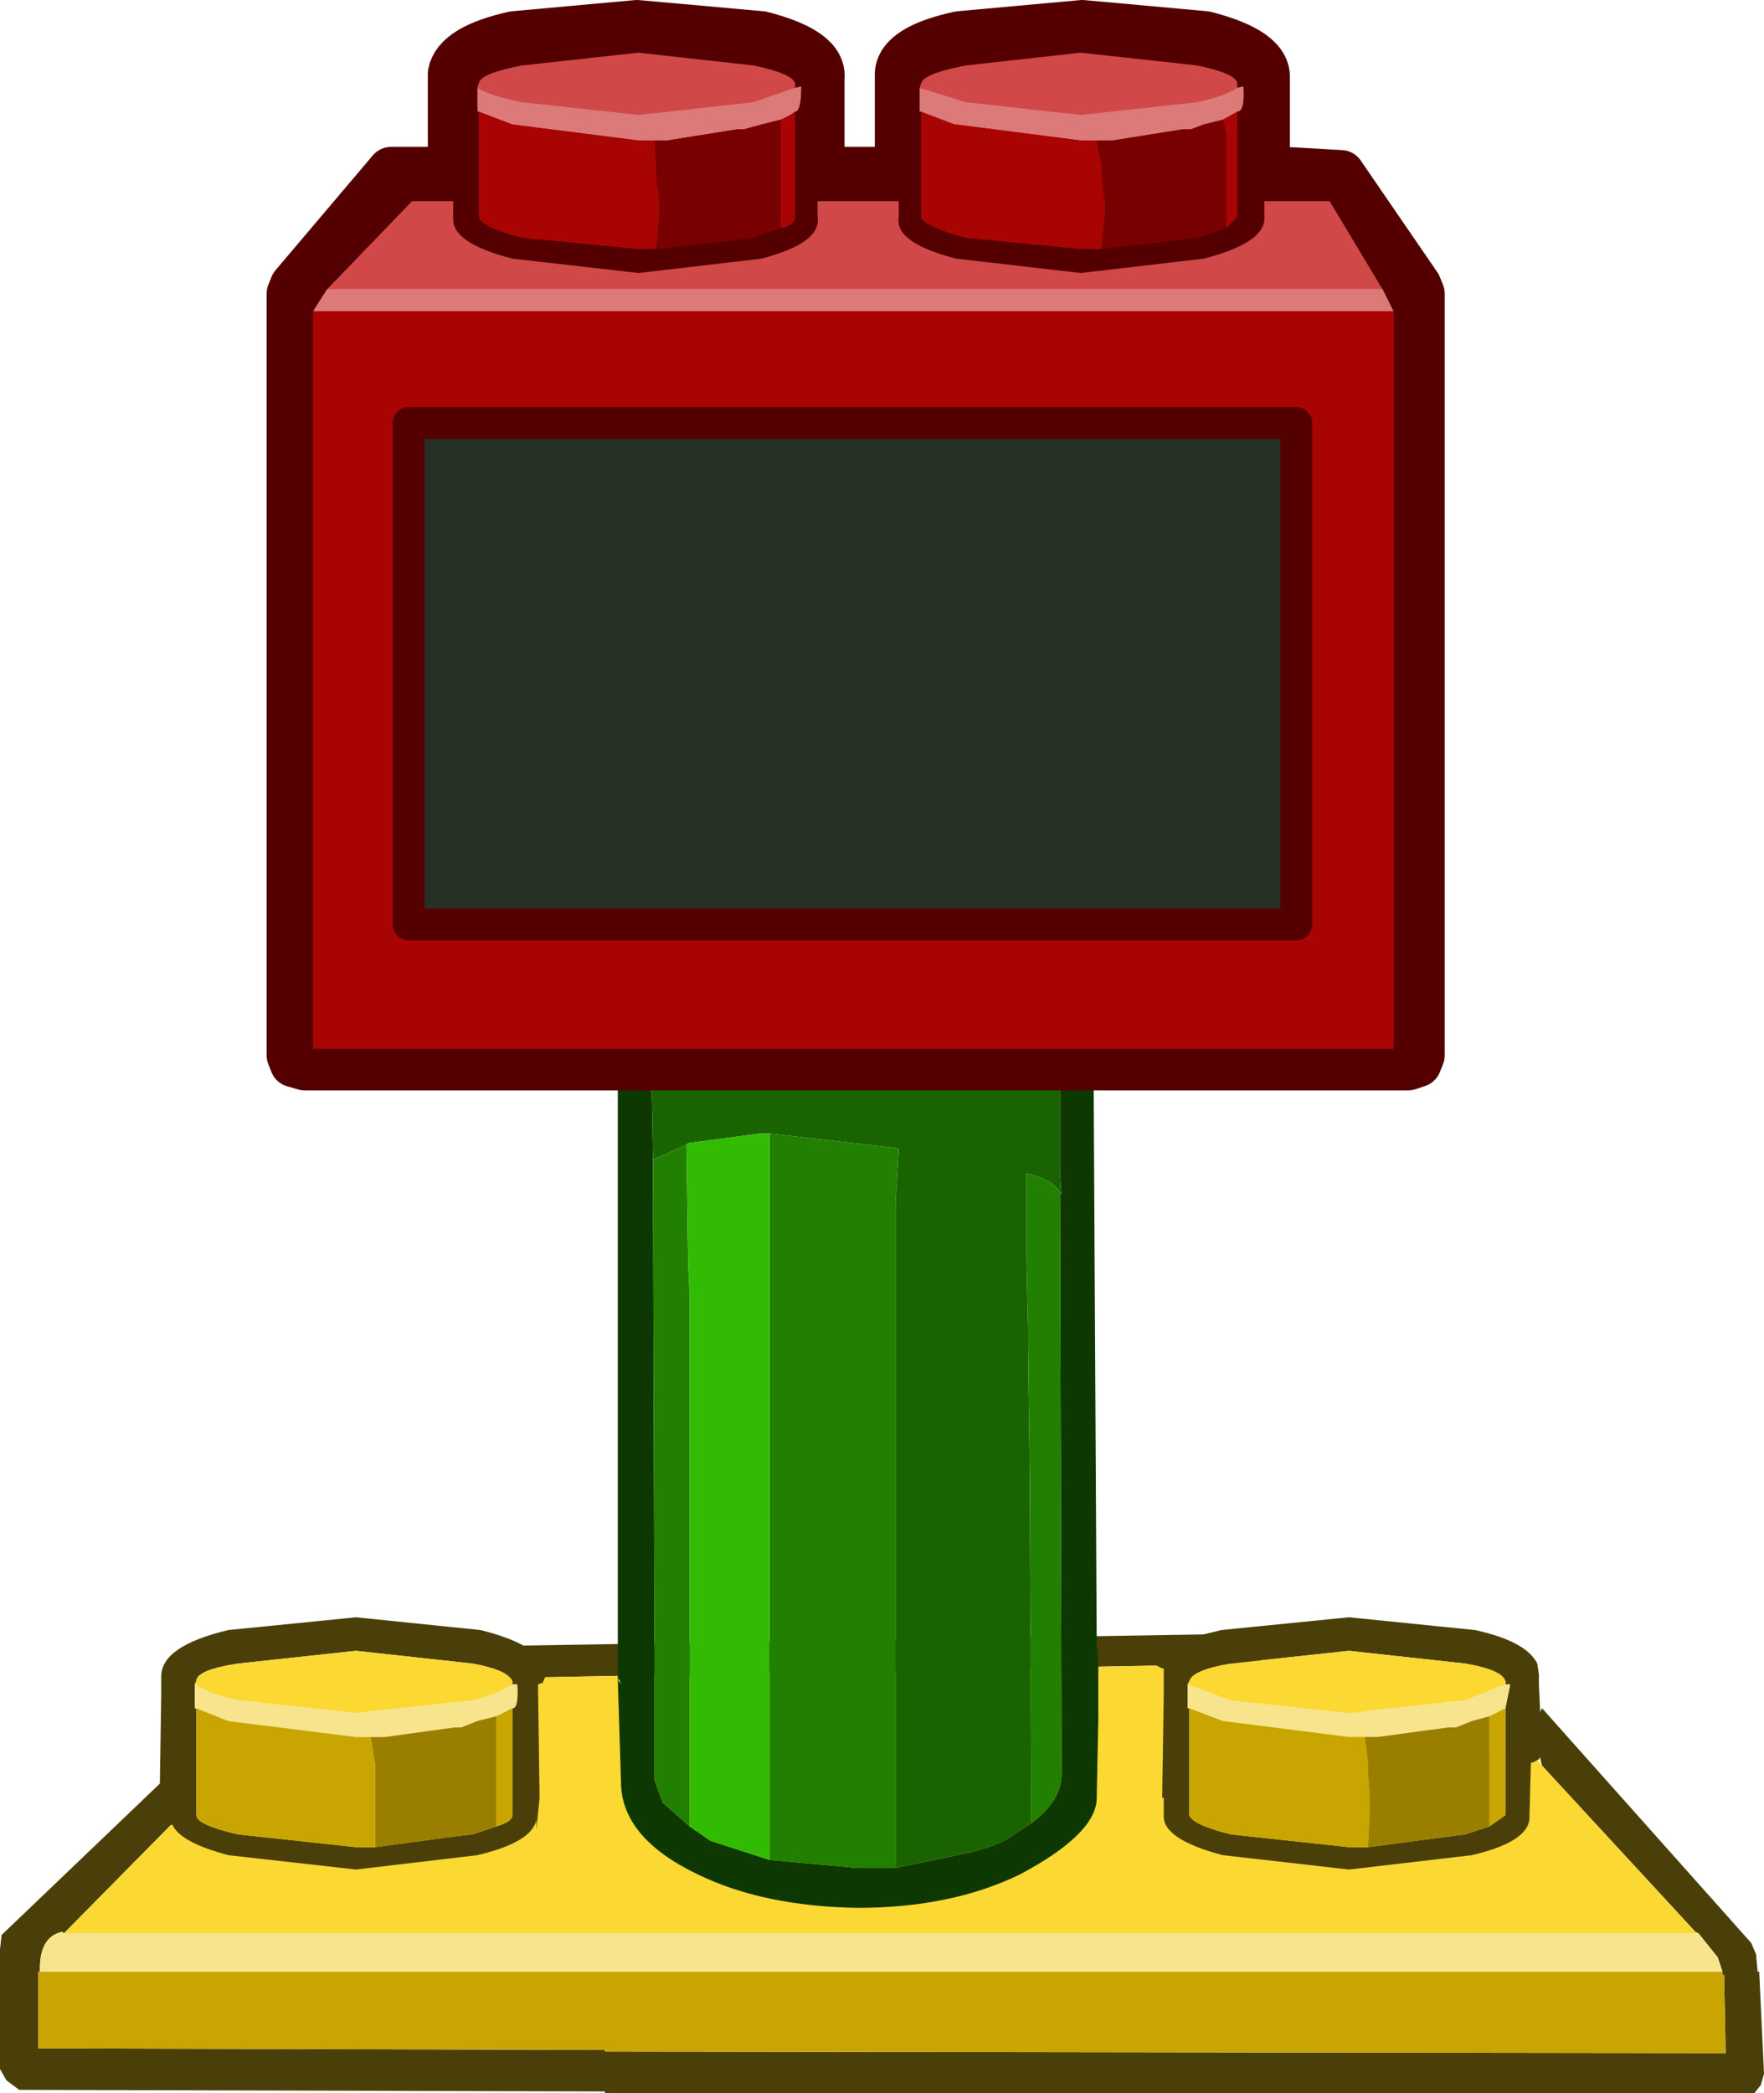 <?xml version="1.0" encoding="UTF-8" standalone="no"?>
<svg xmlns:xlink="http://www.w3.org/1999/xlink" height="524.4px" width="442.0px" xmlns="http://www.w3.org/2000/svg">
  <g transform="matrix(8.0, 0.0, 0.0, 8.0, 222.0, 29.2)">
    <use height="65.55" transform="matrix(1.0, 0.0, 0.0, 1.0, -27.75, -3.65)" width="55.25" xlink:href="#sprite0"/>
    <use height="26.0" id="time_txt" transform="matrix(0.585, -0.001, -0.002, 0.58, -14.466, 10.293)" width="45.4" xlink:href="#text0"/>
  </g>
  <defs>
    <g id="sprite0" transform="matrix(1.0, 0.0, 0.0, 1.0, 27.75, 34.7)">
      <use height="65.55" transform="matrix(1.0, 0.0, 0.0, 1.0, -27.75, -34.7)" width="55.25" xlink:href="#shape0"/>
    </g>
    <g id="shape0" transform="matrix(1.0, 0.0, 0.0, 1.0, 27.75, 34.7)">
      <path d="M20.55 20.6 Q20.2 19.35 20.55 18.8 L27.1 26.15 27.25 26.5 27.3 27.05 27.35 27.05 27.5 30.25 27.4 30.6 27.2 30.85 26.9 30.85 -8.8 30.85 -8.8 30.8 -27.15 30.75 -27.55 30.45 -27.75 30.1 -27.75 27.2 -27.75 27.05 -27.75 26.4 -27.75 26.35 -27.7 25.9 -21.95 20.4 -21.95 22.0 -25.75 25.85 -25.8 25.8 Q-26.5 25.95 -26.5 26.95 L-26.5 27.05 -26.55 27.05 -26.55 29.45 -8.8 29.5 -8.8 29.55 26.3 29.6 26.25 27.15 26.2 27.15 26.2 27.05 26.05 26.6 25.45 25.85 25.35 25.8 20.55 20.6 M-11.85 17.85 L-11.85 17.75 -11.85 17.35 -12.0 17.4 -12.0 17.25 Q-12.05 17.05 -12.25 17.0 L-12.25 16.85 12.15 16.45 11.7 16.75 11.7 17.4 11.7 17.6 11.0 17.6 10.55 17.5 10.75 17.5 11.7 17.4 -11.85 17.85" fill="#4a3f09" fill-rule="evenodd" stroke="none"/>
      <path d="M20.55 20.6 L25.35 25.8 25.45 25.85 -25.75 25.85 -21.95 22.0 -21.95 22.1 -21.25 22.2 Q-20.0 22.8 -16.0 20.15 -13.35 18.4 -12.25 17.95 L-12.6 17.85 -11.85 17.85 11.7 17.4 10.75 17.5 10.55 17.5 11.0 17.6 11.7 17.6 11.7 17.8 14.0 18.5 Q20.4 20.85 20.15 20.1 L20.55 20.6 M-21.6 22.75 L-21.95 22.35 -21.95 22.4 -21.6 22.75" fill="#fcd832" fill-rule="evenodd" stroke="none"/>
      <path d="M26.2 27.05 L26.2 27.15 26.25 27.15 26.3 29.6 -8.8 29.55 -8.8 29.5 -26.55 29.45 -26.55 27.05 -26.5 27.05 26.2 27.05" fill="#c9a501" fill-rule="evenodd" stroke="none"/>
      <path d="M25.45 25.85 L26.05 26.6 26.2 27.05 -26.5 27.05 -26.5 26.95 Q-26.5 25.95 -25.8 25.8 L-25.75 25.85 25.45 25.85" fill="#f7e48d" fill-rule="evenodd" stroke="none"/>
      <path d="M-10.8 17.35 L-10.65 17.75 -10.75 18.0 -10.9 18.05 -10.85 21.6 -10.95 22.6 -10.95 22.3 Q-11.1 23.0 -12.8 23.4 L-16.6 23.85 -20.6 23.4 Q-22.1 23.0 -22.35 22.45 L-22.4 22.45 -22.65 22.35 -22.7 22.15 -22.7 21.75 -22.75 21.6 -22.7 18.35 -22.7 17.85 -22.7 17.8 Q-22.7 16.85 -20.6 16.35 L-16.6 15.95 -12.7 16.35 Q-11.1 16.75 -10.8 17.35 M-11.7 18.05 L-11.7 17.95 Q-11.85 17.6 -12.95 17.4 L-16.6 17.0 -20.3 17.4 Q-21.6 17.6 -21.6 17.95 L-21.65 18.05 -21.65 18.8 -21.6 18.8 -21.6 22.15 Q-21.6 22.45 -20.3 22.75 L-16.6 23.15 -16.0 23.15 -13.4 22.8 -12.95 22.75 -12.2 22.5 Q-11.7 22.35 -11.7 22.15 L-11.7 18.8 Q-11.5 18.8 -11.55 18.05 L-11.7 18.05" fill="#4a3f09" fill-rule="evenodd" stroke="none"/>
      <path d="M-21.65 18.05 L-21.6 17.95 Q-21.6 17.6 -20.3 17.4 L-16.6 17.0 -12.95 17.4 Q-11.85 17.6 -11.7 17.95 L-11.7 18.05 Q-12.2 18.35 -12.95 18.55 L-16.6 18.95 -20.3 18.55 Q-21.25 18.35 -21.65 18.05" fill="#fcd832" fill-rule="evenodd" stroke="none"/>
      <path d="M-11.7 18.05 L-11.55 18.05 Q-11.5 18.8 -11.7 18.8 L-12.2 19.05 -12.8 19.2 -13.3 19.4 -13.5 19.4 -15.7 19.7 -16.15 19.7 -16.6 19.7 -20.6 19.2 -21.6 18.8 -21.65 18.8 -21.65 18.05 Q-21.25 18.35 -20.3 18.55 L-16.6 18.95 -12.95 18.55 Q-12.2 18.35 -11.7 18.05" fill="#f7e48d" fill-rule="evenodd" stroke="none"/>
      <path d="M-12.2 22.5 L-12.95 22.75 -13.4 22.8 -16.0 23.15 -16.0 22.05 -16.0 21.6 -16.0 20.85 -16.0 20.55 -16.15 19.7 -15.7 19.7 -13.5 19.4 -13.3 19.4 -12.8 19.2 -12.2 19.05 -12.2 19.5 -12.2 20.85 -12.2 21.6 -12.2 22.5" fill="#9a7e00" fill-rule="evenodd" stroke="none"/>
      <path d="M-11.7 18.8 L-11.7 22.15 Q-11.7 22.35 -12.2 22.5 L-12.2 21.6 -12.2 20.85 -12.2 19.5 -12.2 19.05 -11.7 18.8 M-16.0 23.15 L-16.6 23.15 -20.3 22.75 Q-21.6 22.45 -21.6 22.15 L-21.6 18.8 -20.6 19.2 -16.6 19.7 -16.15 19.7 -16.0 20.55 -16.0 20.85 -16.0 21.6 -16.0 22.05 -16.0 23.15" fill="#c9a501" fill-rule="evenodd" stroke="none"/>
      <path d="M20.45 17.9 L20.45 18.05 20.5 19.15 20.55 20.15 20.45 20.4 20.25 20.5 20.2 20.5 20.15 22.3 Q20.05 23.0 18.35 23.4 L14.5 23.85 10.55 23.4 Q8.65 22.9 8.7 22.15 L8.7 21.6 8.65 21.6 8.7 18.35 8.7 17.85 8.7 17.55 8.65 17.55 8.45 17.45 8.4 17.2 Q8.4 16.85 10.5 16.35 L14.5 15.95 18.45 16.35 Q20.05 16.7 20.4 17.4 L20.45 17.75 20.45 17.9 M19.4 18.05 L19.4 17.95 Q19.3 17.6 18.15 17.4 L14.5 17.0 10.8 17.4 Q9.6 17.6 9.5 17.95 L9.45 18.05 9.45 18.8 9.5 18.8 9.5 22.15 Q9.6 22.45 10.8 22.75 L14.5 23.15 15.1 23.15 17.75 22.8 18.15 22.75 18.9 22.5 19.4 22.15 19.4 18.8 19.55 18.05 19.4 18.05" fill="#4a3f09" fill-rule="evenodd" stroke="none"/>
      <path d="M9.45 18.05 L9.5 17.95 Q9.6 17.6 10.8 17.4 L14.5 17.0 18.15 17.4 Q19.3 17.6 19.4 17.95 L19.4 18.05 18.15 18.55 14.5 18.95 10.8 18.55 9.45 18.05" fill="#fcd832" fill-rule="evenodd" stroke="none"/>
      <path d="M19.4 18.05 L19.55 18.05 19.4 18.8 18.9 19.05 18.35 19.2 17.85 19.4 17.6 19.4 15.4 19.7 15.0 19.7 14.5 19.7 10.55 19.2 9.5 18.8 9.45 18.8 9.45 18.05 10.8 18.55 14.5 18.95 18.15 18.55 19.4 18.05" fill="#f7e48d" fill-rule="evenodd" stroke="none"/>
      <path d="M19.4 18.8 L19.4 22.15 18.9 22.5 18.9 21.6 18.9 20.85 18.9 19.5 18.9 19.05 19.4 18.8 M15.1 23.15 L14.5 23.15 10.8 22.75 Q9.6 22.45 9.5 22.15 L9.5 18.8 10.55 19.2 14.5 19.7 15.0 19.7 15.1 20.55 15.1 20.85 15.15 21.6 15.15 22.05 15.1 23.15" fill="#c9a501" fill-rule="evenodd" stroke="none"/>
      <path d="M18.9 22.5 L18.15 22.75 17.75 22.8 15.1 23.15 15.15 22.05 15.15 21.6 15.1 20.85 15.1 20.55 15.0 19.7 15.4 19.7 17.6 19.4 17.85 19.4 18.35 19.2 18.9 19.05 18.9 19.5 18.9 20.85 18.9 21.6 18.9 22.5" fill="#9a7e00" fill-rule="evenodd" stroke="none"/>
      <path d="M5.65 -2.05 L5.85 -1.95 5.95 -1.95 6.15 -1.8 6.5 -1.55 6.6 16.75 6.65 17.45 6.65 19.1 6.65 19.15 6.6 21.6 6.6 21.65 Q6.55 22.75 4.2 24.0 2.05 25.05 -0.9 25.05 -3.85 25.0 -5.9 24.0 -8.3 22.85 -8.3 21.1 L-8.4 17.9 -8.3 18.05 -8.35 17.9 -8.4 17.9 -8.4 -1.45 -8.1 -1.6 -7.8 -1.75 -7.75 -1.75 -7.65 -1.8 5.65 -2.05 M5.45 2.65 L5.5 2.7 5.45 2.05 5.45 1.35 5.45 -1.35 -3.55 -1.15 -3.65 -1.15 -7.35 -1.1 -7.3 1.55 -7.25 18.05 -7.25 18.2 -7.25 21.05 -7.0 21.75 -6.15 22.5 -5.5 22.95 -3.65 23.55 -0.9 23.8 0.3 23.8 2.7 23.3 3.35 23.1 3.7 22.95 4.55 22.4 Q5.5 21.7 5.5 20.85 L5.5 20.6 5.45 2.65" fill="#0e3801" fill-rule="evenodd" stroke="none"/>
      <path d="M-3.55 -1.15 L5.45 -1.35 5.45 1.35 5.45 2.05 5.5 2.7 5.45 2.65 Q5.25 2.25 4.4 2.05 L4.4 2.1 4.4 4.7 4.4 4.8 4.45 6.9 4.45 7.45 4.5 11.35 4.55 22.4 3.7 22.95 3.35 23.1 2.7 23.3 0.3 23.8 0.3 2.95 0.4 1.3 0.3 1.25 -3.65 0.8 -3.95 0.8 -6.2 1.1 -6.25 1.15 -7.25 1.6 -7.3 1.55 -7.35 -1.1 -3.65 -1.15 -3.65 -1.1 -3.55 -1.15" fill="#196400" fill-rule="evenodd" stroke="none"/>
      <path d="M-7.3 1.55 L-7.25 1.6 -6.25 1.15 -6.2 4.7 -6.2 4.8 -6.15 5.85 -6.15 22.5 -7.0 21.75 -7.25 21.05 -7.25 18.2 -7.25 18.05 -7.3 1.55 M-3.65 0.8 L0.3 1.25 0.4 1.3 0.3 2.95 0.3 23.8 -0.9 23.8 -3.65 23.55 -3.65 0.8 M4.55 22.4 L4.5 11.35 4.45 7.45 4.45 6.9 4.4 4.8 4.4 4.7 4.4 2.1 4.4 2.05 Q5.25 2.25 5.45 2.65 L5.5 20.6 5.5 20.85 Q5.5 21.7 4.55 22.4" fill="#218001" fill-rule="evenodd" stroke="none"/>
      <path d="M-3.55 -1.15 L-3.65 -1.1 -3.65 -1.15 -3.55 -1.15" fill="#c9a501" fill-rule="evenodd" stroke="none"/>
      <path d="M-6.25 1.15 L-6.2 1.1 -3.95 0.8 -3.65 0.8 -3.65 23.55 -5.5 22.95 -6.15 22.5 -6.15 5.85 -6.2 4.8 -6.2 4.7 -6.25 1.15" fill="#31bb03" fill-rule="evenodd" stroke="none"/>
      <path d="M1.15 -32.2 Q1.6 -31.9 2.5 -31.7 L6.15 -31.25 9.9 -31.7 9.85 -31.7 Q10.7 -31.9 11.15 -32.2 L11.2 -32.2 Q11.35 -31.35 11.15 -31.35 L10.65 -31.15 10.0 -30.95 9.6 -30.85 9.35 -30.85 7.1 -30.55 6.75 -30.55 6.15 -30.55 2.3 -30.95 2.2 -30.95 1.2 -31.35 1.15 -31.35 1.15 -32.2 M15.35 -25.85 L16.0 -25.15 -17.95 -25.15 -17.3 -25.85 15.35 -25.85 M-12.75 -31.35 L-12.8 -31.35 -12.8 -32.2 Q-12.4 -31.9 -11.4 -31.7 L-7.8 -31.25 -4.05 -31.7 -4.15 -31.7 Q-3.25 -31.9 -2.8 -32.2 L-2.65 -32.2 Q-2.6 -31.35 -2.9 -31.35 -3.0 -31.2 -3.3 -31.15 L-3.9 -30.95 -4.45 -30.85 -4.6 -30.85 -6.85 -30.55 -7.25 -30.55 -7.8 -30.55 -11.65 -30.95 -11.7 -30.95 -12.75 -31.35" fill="#dc7979" fill-rule="evenodd" stroke="none"/>
      <path d="M11.15 -32.2 Q10.7 -31.9 9.85 -31.7 L9.9 -31.7 6.15 -31.25 2.5 -31.7 Q1.6 -31.9 1.15 -32.2 L1.2 -32.25 Q1.25 -32.6 2.5 -32.85 L6.15 -33.25 9.9 -32.85 Q11.0 -32.6 11.15 -32.25 L11.15 -32.2 M-17.3 -25.85 L-13.75 -28.6 -13.6 -28.6 -13.6 -28.1 Q-13.65 -27.25 -11.65 -26.8 L-7.8 -26.35 -3.9 -26.8 Q-1.95 -27.25 -2.05 -28.1 L-2.05 -28.6 0.4 -28.6 0.4 -28.1 Q0.35 -27.25 2.3 -26.8 L6.15 -26.35 10.0 -26.8 Q11.95 -27.25 11.9 -28.1 L11.9 -28.6 12.35 -28.6 15.35 -25.85 -17.3 -25.85 M-12.8 -32.2 L-12.75 -32.25 Q-12.65 -32.6 -11.4 -32.85 L-7.8 -33.25 -4.05 -32.85 Q-2.9 -32.6 -2.9 -32.25 L-2.8 -32.2 Q-3.25 -31.9 -4.15 -31.7 L-4.05 -31.7 -7.8 -31.25 -11.4 -31.7 Q-12.4 -31.9 -12.8 -32.2" fill="#d04848" fill-rule="evenodd" stroke="none"/>
      <path d="M1.15 -32.2 L1.15 -31.35 1.2 -31.35 1.2 -28.1 Q1.25 -27.8 2.5 -27.5 L6.15 -27.1 6.85 -27.1 9.45 -27.35 9.9 -27.5 10.7 -27.7 11.15 -28.1 11.15 -31.35 Q11.35 -31.35 11.2 -32.2 L11.15 -32.2 11.15 -32.25 Q11.0 -32.6 9.9 -32.85 L6.15 -33.25 2.5 -32.85 Q1.25 -32.6 1.2 -32.25 L1.15 -32.2 M6.15 -33.95 L10.0 -33.6 Q11.95 -33.1 11.9 -32.25 L11.9 -31.9 11.9 -29.35 12.5 -29.35 14.25 -29.25 16.65 -25.75 16.75 -25.5 16.75 -1.65 16.65 -1.4 16.35 -1.3 -18.2 -1.3 -18.55 -1.4 -18.65 -1.65 -18.65 -25.5 -18.55 -25.75 -15.5 -29.35 -13.95 -29.35 -13.6 -29.35 -13.6 -31.9 -13.6 -32.3 -13.6 -32.4 Q-13.45 -33.2 -11.65 -33.6 L-7.8 -33.95 -3.9 -33.6 Q-1.95 -33.1 -2.05 -32.25 L-2.05 -31.9 -2.05 -29.35 0.4 -29.35 0.4 -31.9 0.4 -32.3 0.4 -32.4 Q0.45 -33.2 2.3 -33.6 L6.15 -33.95 M15.35 -25.85 L12.35 -28.6 11.9 -28.6 11.9 -28.1 Q11.95 -27.25 10.0 -26.8 L6.15 -26.35 2.3 -26.8 Q0.35 -27.25 0.4 -28.1 L0.4 -28.6 -2.05 -28.6 -2.05 -28.1 Q-1.95 -27.25 -3.9 -26.8 L-7.8 -26.35 -11.65 -26.8 Q-13.65 -27.25 -13.6 -28.1 L-13.6 -28.6 -13.75 -28.6 -17.3 -25.85 -17.95 -25.15 -17.95 -1.95 16.0 -1.95 16.0 -25.15 15.35 -25.85 M-12.8 -32.2 L-12.8 -31.35 -12.75 -31.35 -12.75 -28.1 Q-12.65 -27.8 -11.4 -27.5 L-7.8 -27.1 -7.1 -27.1 -4.55 -27.35 -4.05 -27.5 -3.25 -27.7 -2.9 -28.1 -2.9 -31.35 Q-2.6 -31.35 -2.65 -32.2 L-2.8 -32.2 -2.9 -32.25 Q-2.9 -32.6 -4.05 -32.85 L-7.8 -33.25 -11.4 -32.85 Q-12.65 -32.6 -12.75 -32.25 L-12.8 -32.2" fill="#540000" fill-rule="evenodd" stroke="none"/>
      <path d="M1.2 -31.35 L2.2 -30.95 2.3 -30.95 6.15 -30.55 6.75 -30.55 6.85 -29.65 6.85 -29.35 6.85 -28.6 6.85 -28.2 6.85 -27.1 6.15 -27.1 2.5 -27.5 Q1.25 -27.8 1.2 -28.1 L1.2 -31.35 M10.65 -31.15 L11.15 -31.35 11.15 -28.1 10.7 -27.7 10.7 -28.6 10.7 -29.35 10.7 -30.7 10.65 -31.15 M16.0 -25.15 L16.0 -1.95 -17.95 -1.95 -17.95 -25.15 16.0 -25.15 M-2.9 -31.35 L-2.9 -28.1 -3.25 -27.7 -3.25 -28.6 -3.25 -29.35 -3.25 -30.7 -3.3 -31.15 Q-3.0 -31.2 -2.9 -31.35 M-7.1 -27.1 L-7.8 -27.1 -11.4 -27.5 Q-12.65 -27.8 -12.75 -28.1 L-12.75 -31.35 -11.7 -30.95 -11.65 -30.95 -7.8 -30.55 -7.25 -30.55 -7.1 -29.65 -7.1 -29.35 -7.05 -28.6 -7.05 -28.2 -7.1 -27.1" fill="#a80404" fill-rule="evenodd" stroke="none"/>
      <path d="M6.75 -30.55 L7.1 -30.55 9.35 -30.85 9.6 -30.85 10.0 -30.95 10.65 -31.15 10.7 -30.7 10.7 -29.35 10.7 -28.6 10.7 -27.7 9.9 -27.5 9.45 -27.35 6.85 -27.1 6.85 -28.2 6.85 -28.6 6.85 -29.35 6.85 -29.65 6.75 -30.55 M-3.25 -27.7 L-4.05 -27.5 -4.55 -27.35 -7.1 -27.1 -7.05 -28.2 -7.05 -28.6 -7.1 -29.35 -7.1 -29.65 -7.25 -30.55 -6.85 -30.55 -4.6 -30.85 -4.45 -30.85 -3.9 -30.95 -3.3 -31.15 -3.25 -30.7 -3.25 -29.35 -3.25 -28.6 -3.25 -27.7" fill="#790000" fill-rule="evenodd" stroke="none"/>
      <path d="M6.15 -33.95 L2.3 -33.6 Q0.45 -33.2 0.4 -32.4 L0.4 -32.3 0.4 -31.9 0.4 -29.35 -2.05 -29.35 -2.05 -31.9 -2.05 -32.25 Q-1.95 -33.1 -3.9 -33.6 L-7.8 -33.95 -11.65 -33.6 Q-13.45 -33.2 -13.6 -32.4 L-13.6 -32.3 -13.6 -31.9 -13.6 -29.35 -13.95 -29.35 -15.5 -29.35 -18.55 -25.75 -18.65 -25.5 -18.65 -1.65 -18.55 -1.4 -18.2 -1.3 16.35 -1.3 16.65 -1.4 16.75 -1.65 16.75 -25.5 16.65 -25.75 14.25 -29.25 12.5 -29.35 11.9 -29.35 11.9 -31.9 11.9 -32.25 Q11.95 -33.1 10.0 -33.6 L6.15 -33.95 Z" fill="none" stroke="#540000" stroke-linecap="round" stroke-linejoin="round" stroke-width="1.5"/>
      <path d="M-3.45 -7.1 L-3.15 -5.7 Q-2.95 -4.2 -6.2 -4.25 L-10.65 -4.5 -10.8 -5.05 -10.8 -5.75 Q-10.85 -6.6 -9.9 -7.0 L-4.15 -7.1 -3.45 -7.1" fill="#9f0538" fill-rule="evenodd" stroke="none"/>
      <path d="M-10.65 -4.5 L-11.1 -4.75 Q-11.6 -5.2 -11.6 -5.75 L-11.6 -6.45 -11.1 -7.4 -9.95 -7.75 -4.65 -7.75 Q-4.15 -7.75 -3.6 -7.4 L-3.5 -7.3 Q-2.95 -7.25 -3.45 -7.1 L-4.15 -7.1 -9.9 -7.0 Q-10.85 -6.6 -10.8 -5.75 L-10.8 -5.05 -10.65 -4.5" fill="#cb5d81" fill-rule="evenodd" stroke="none"/>
      <path d="M-11.1 -4.9 Q-10.65 -4.5 -10.0 -4.5 L-4.7 -4.5 Q-4.15 -4.5 -3.65 -4.9 -3.15 -5.35 -3.15 -5.95 L-3.15 -6.55 Q-3.15 -7.1 -3.65 -7.5 -4.15 -8.0 -4.7 -8.0 L-10.0 -8.0 Q-10.65 -8.0 -11.1 -7.5 -11.65 -7.1 -11.65 -6.55 L-11.65 -5.95 Q-11.65 -5.35 -11.1 -4.9 Z" fill="none" stroke="#540000" stroke-linecap="round" stroke-linejoin="round" stroke-width="1.0"/>
      <path d="M3.05 -4.5 L2.7 -4.75 Q2.15 -5.2 2.15 -5.75 L2.15 -6.45 Q2.15 -7.0 2.7 -7.4 3.15 -7.75 3.75 -7.75 L9.0 -7.75 10.15 -7.4 10.25 -7.3 Q10.8 -7.25 10.25 -7.1 L9.65 -7.1 3.8 -7.0 Q2.85 -6.6 2.9 -5.75 L2.9 -5.05 Q2.7 -4.8 3.05 -4.5" fill="#cb5d81" fill-rule="evenodd" stroke="none"/>
      <path d="M10.25 -7.1 L10.55 -5.7 Q10.8 -4.2 7.6 -4.25 L3.05 -4.5 Q2.7 -4.8 2.9 -5.05 L2.9 -5.75 Q2.85 -6.6 3.8 -7.0 L9.65 -7.1 10.25 -7.1" fill="#9f0538" fill-rule="evenodd" stroke="none"/>
      <path d="M8.9 -8.0 L3.7 -8.0 Q3.05 -8.0 2.5 -7.5 2.05 -7.1 2.05 -6.55 L2.05 -5.95 Q2.05 -5.35 2.5 -4.9 3.05 -4.5 3.7 -4.5 L8.9 -4.5 Q9.65 -4.5 10.05 -4.9 10.55 -5.35 10.55 -5.95 L10.55 -6.55 Q10.55 -7.1 10.05 -7.5 9.65 -8.0 8.9 -8.0 Z" fill="none" stroke="#540000" stroke-linecap="round" stroke-linejoin="round" stroke-width="1.0"/>
      <path d="M1.05 -31.95 L2.5 -31.5 6.1 -31.1 9.75 -31.5 Q10.65 -31.7 11.0 -31.95 L11.2 -32.0 Q11.25 -31.2 11.0 -31.2 L10.55 -30.95 9.95 -30.8 9.55 -30.65 9.3 -30.65 7.1 -30.3 6.6 -30.3 6.1 -30.3 2.2 -30.8 2.15 -30.8 1.1 -31.2 1.05 -31.2 1.05 -31.95 M15.55 -25.65 L15.9 -24.95 -17.95 -24.95 -17.5 -25.65 15.55 -25.65 M-2.85 -31.95 L-2.65 -32.0 Q-2.65 -31.2 -2.85 -31.2 -3.05 -31.05 -3.3 -30.95 L-3.9 -30.8 -4.45 -30.65 -4.65 -30.65 -6.85 -30.3 -7.25 -30.3 -7.75 -30.3 -11.7 -30.8 -12.75 -31.2 -12.8 -31.2 -12.8 -31.95 Q-12.4 -31.7 -11.4 -31.5 L-7.75 -31.1 -4.15 -31.5 -2.85 -31.95" fill="#dc7979" fill-rule="evenodd" stroke="none"/>
      <path d="M11.0 -31.95 Q10.65 -31.7 9.75 -31.5 L6.1 -31.1 2.5 -31.5 1.05 -31.95 1.1 -32.1 Q1.2 -32.4 2.5 -32.65 L6.1 -33.05 9.75 -32.65 Q10.95 -32.4 11.0 -32.1 L11.0 -31.95 M-17.5 -25.65 L-14.85 -28.4 -13.55 -28.4 -13.55 -27.9 Q-13.65 -27.1 -11.7 -26.6 L-7.75 -26.15 -3.9 -26.6 Q-2.0 -27.1 -2.15 -27.9 L-2.15 -28.4 0.4 -28.4 0.4 -27.9 Q0.25 -27.1 2.2 -26.6 L6.1 -26.15 9.95 -26.6 Q11.9 -27.1 11.85 -27.9 L11.85 -28.4 13.9 -28.4 15.55 -25.65 -17.5 -25.65 M-12.8 -31.95 L-12.75 -32.1 Q-12.7 -32.4 -11.4 -32.65 L-7.75 -33.05 -4.15 -32.65 Q-2.95 -32.4 -2.85 -32.1 L-2.85 -31.95 -4.15 -31.5 -7.75 -31.1 -11.4 -31.5 Q-12.4 -31.7 -12.8 -31.95" fill="#d04848" fill-rule="evenodd" stroke="none"/>
      <path d="M1.05 -31.95 L1.05 -31.2 1.1 -31.2 1.1 -27.9 Q1.2 -27.6 2.5 -27.25 L6.1 -26.9 6.75 -26.9 9.35 -27.2 9.75 -27.25 10.65 -27.55 11.0 -27.9 11.0 -31.2 Q11.25 -31.2 11.2 -32.0 L11.0 -31.95 11.0 -32.1 Q10.95 -32.4 9.75 -32.65 L6.1 -33.05 2.5 -32.65 Q1.2 -32.4 1.1 -32.1 L1.05 -31.95 M6.1 -33.75 L9.95 -33.35 Q11.9 -32.9 11.85 -32.1 L11.85 -31.7 11.85 -29.15 12.4 -29.15 14.25 -29.15 16.55 -25.55 16.7 -25.25 16.7 -1.45 16.55 -1.15 16.3 -1.15 -18.2 -1.15 -18.55 -1.15 -18.65 -1.45 -18.65 -25.25 -18.55 -25.55 -15.3 -29.15 -13.95 -29.15 -13.55 -29.15 -13.55 -31.7 -13.55 -32.2 Q-13.45 -32.95 -11.7 -33.35 L-7.75 -33.75 -3.9 -33.35 Q-2.0 -32.9 -2.15 -32.1 L-2.15 -31.7 -2.15 -29.15 0.4 -29.15 0.4 -31.7 0.4 -32.2 Q0.45 -32.95 2.2 -33.35 L6.1 -33.75 M15.55 -25.65 L13.9 -28.4 11.85 -28.4 11.85 -27.9 Q11.9 -27.1 9.95 -26.6 L6.1 -26.15 2.2 -26.6 Q0.25 -27.1 0.4 -27.9 L0.4 -28.4 -2.15 -28.4 -2.15 -27.9 Q-2.0 -27.1 -3.9 -26.6 L-7.75 -26.15 -11.7 -26.6 Q-13.65 -27.1 -13.55 -27.9 L-13.55 -28.4 -14.85 -28.4 -17.5 -25.65 -17.95 -24.95 -17.95 -1.85 15.9 -1.85 15.9 -24.95 15.55 -25.65 M-2.85 -31.95 L-2.85 -32.1 Q-2.95 -32.4 -4.15 -32.65 L-7.75 -33.05 -11.4 -32.65 Q-12.7 -32.4 -12.75 -32.1 L-12.8 -31.95 -12.8 -31.2 -12.75 -31.2 -12.75 -27.9 Q-12.7 -27.6 -11.4 -27.25 L-7.75 -26.9 -7.2 -26.9 -4.55 -27.2 -4.15 -27.25 -3.3 -27.55 Q-2.85 -27.65 -2.85 -27.9 L-2.85 -31.2 Q-2.65 -31.2 -2.65 -32.0 L-2.85 -31.95" fill="#540000" fill-rule="evenodd" stroke="none"/>
      <path d="M1.1 -31.2 L2.15 -30.8 2.2 -30.8 6.1 -30.3 6.6 -30.3 6.75 -29.5 6.75 -29.15 6.85 -28.4 6.85 -28.0 6.75 -26.9 6.1 -26.9 2.5 -27.25 Q1.2 -27.6 1.1 -27.9 L1.1 -31.2 M10.55 -30.95 L11.0 -31.2 11.0 -27.9 10.65 -27.55 10.65 -28.4 10.65 -29.15 10.65 -30.55 10.55 -30.95 M15.9 -24.95 L15.9 -1.85 -17.95 -1.85 -17.95 -24.95 15.9 -24.95 M-2.85 -31.2 L-2.85 -27.9 Q-2.85 -27.65 -3.3 -27.55 L-3.3 -28.4 -3.3 -29.15 -3.3 -30.55 -3.3 -30.95 Q-3.05 -31.05 -2.85 -31.2 M-7.2 -26.9 L-7.75 -26.9 -11.4 -27.25 Q-12.7 -27.6 -12.75 -27.9 L-12.75 -31.2 -11.7 -30.8 -7.75 -30.3 -7.25 -30.3 -7.2 -29.5 -7.2 -29.15 -7.1 -28.4 -7.1 -28.0 -7.2 -26.9" fill="#a80404" fill-rule="evenodd" stroke="none"/>
      <path d="M6.6 -30.3 L7.1 -30.3 9.3 -30.65 9.55 -30.65 9.95 -30.8 10.55 -30.95 10.65 -30.55 10.65 -29.15 10.65 -28.4 10.65 -27.55 9.75 -27.25 9.35 -27.2 6.75 -26.9 6.85 -28.0 6.85 -28.4 6.75 -29.15 6.75 -29.5 6.6 -30.3 M-3.3 -27.55 L-4.15 -27.25 -4.55 -27.2 -7.2 -26.9 -7.1 -28.0 -7.1 -28.4 -7.2 -29.15 -7.2 -29.5 -7.25 -30.3 -6.85 -30.3 -4.65 -30.65 -4.45 -30.65 -3.9 -30.8 -3.3 -30.95 -3.3 -30.55 -3.3 -29.15 -3.3 -28.4 -3.3 -27.55" fill="#790000" fill-rule="evenodd" stroke="none"/>
      <path d="M12.85 -5.75 L-14.95 -5.75 -14.95 -21.45 12.85 -21.45 12.85 -5.75" fill="#263126" fill-rule="evenodd" stroke="none"/>
      <path d="M12.85 -5.75 L-14.95 -5.75 -14.95 -21.45 12.85 -21.45 12.85 -5.75 Z" fill="none" stroke="#540000" stroke-linecap="round" stroke-linejoin="round" stroke-width="1.0"/>
    </g>
  </defs>
</svg>
